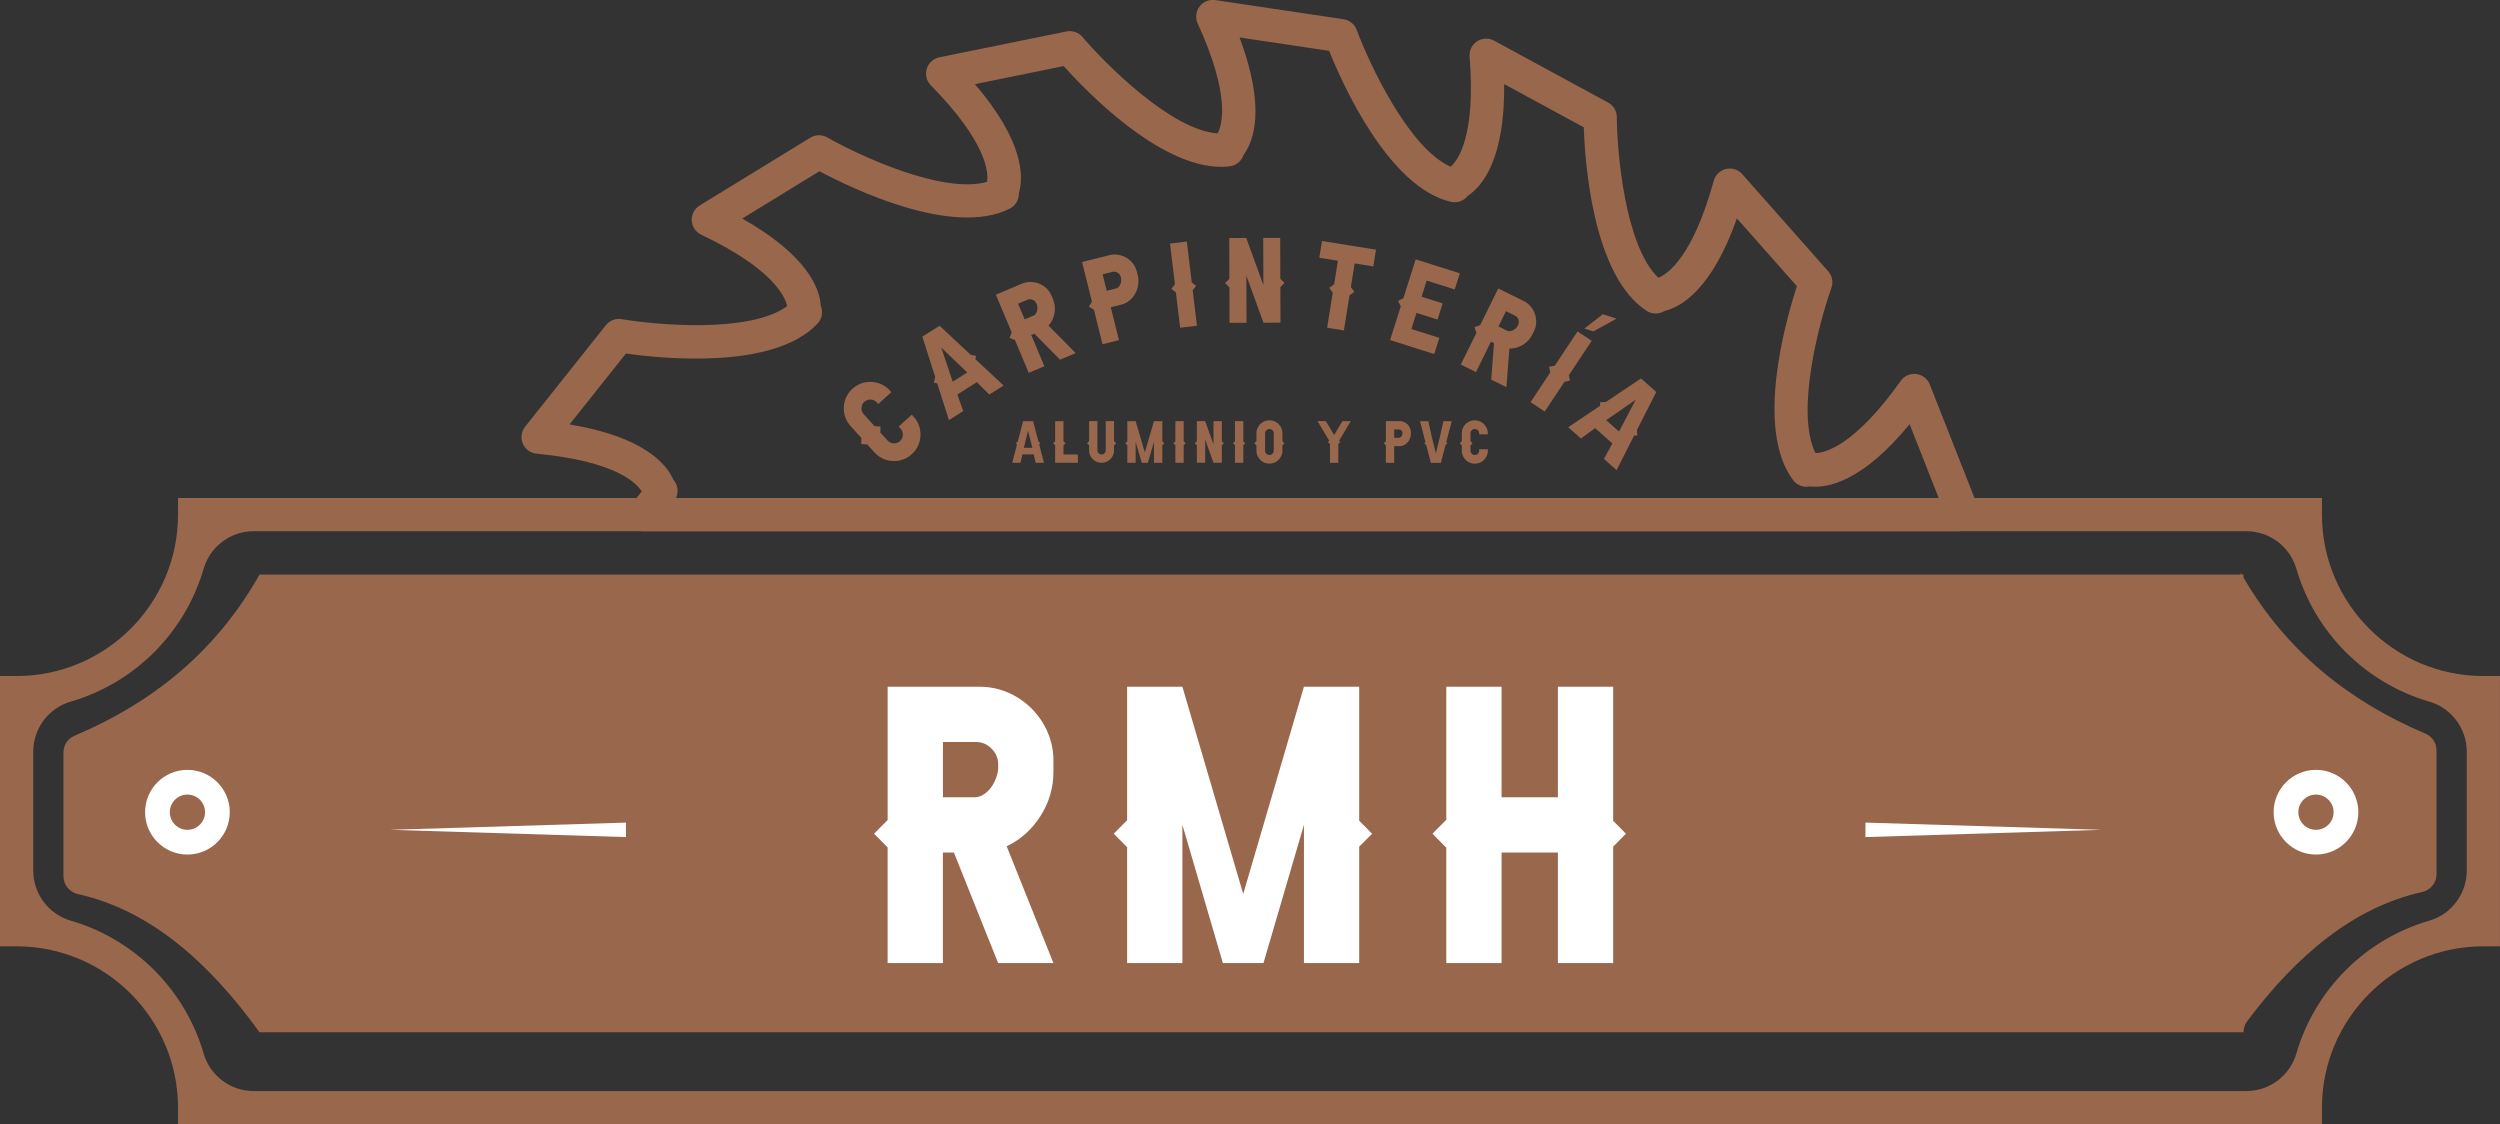 <svg xmlns="http://www.w3.org/2000/svg" id="Capa_2" data-name="Capa 2" viewBox="0 0 1000 449.74"><rect x="0" y="0" width="1000" height="449.74" fill="#333333" stroke="none"/><defs><style>      .cls-1 {        fill: #fff;      }      .cls-2 {        fill: #99674c;      }    </style></defs><g id="Capa_1-2" data-name="Capa 1"><g><g><path class="cls-2" d="M928.79,449.74H71.21v-6.65c0-35.6-28.96-64.56-64.56-64.56H0v-108.12h6.65c35.6,0,64.56-28.96,64.56-64.56v-6.65h857.57v6.65c0,35.6,28.96,64.56,64.56,64.56h6.65v108.12h-6.65c-35.6,0-64.56,28.96-64.56,64.56v6.65ZM101.48,436.43h797.04c9.29,0,17.44-6.14,20.04-15.06,7.42-25.51,27.57-45.66,53.08-53.08,8.92-2.59,15.06-10.75,15.06-20.04v-47.59c0-9.29-6.14-17.44-15.06-20.04-25.51-7.42-45.66-27.57-53.08-53.08-2.59-8.92-10.75-15.06-20.04-15.06H101.48c-9.29,0-17.44,6.14-20.04,15.06-7.42,25.51-27.57,45.66-53.08,53.08-8.92,2.59-15.06,10.75-15.06,20.04v47.59c0,9.29,6.14,17.44,15.06,20.04,25.51,7.42,45.66,27.57,53.08,53.08,2.59,8.92,10.75,15.06,20.04,15.06Z"></path><path class="cls-2" d="M783.7,212.5H257.35c-2.73,0-5.18-1.67-6.19-4.21-1-2.54-.36-5.43,1.64-7.3,1.57-1.47,2.86-2.96,3.87-4.44-2.05-3.32-10.38-12.07-42.05-15.08-2.43-.23-4.54-1.77-5.49-4.02-.96-2.25-.6-4.83.91-6.75l32.3-40.62c1.51-1.9,3.94-2.83,6.33-2.42,13.96,2.38,51.35,5.71,66.18-5.2-.78-3.8-5.58-14.89-34.36-28.57-2.2-1.05-3.66-3.22-3.79-5.66-.13-2.44,1.09-4.75,3.17-6.03l44.24-27.12c2.07-1.27,4.67-1.31,6.77-.11,12.3,7.01,46.3,22.93,63.96,17.75.57-3.83-.15-15.9-22.52-38.6-1.71-1.74-2.34-4.28-1.62-6.61.71-2.33,2.65-4.09,5.04-4.58l50.85-10.35c2.38-.48,4.83.37,6.4,2.21,9.16,10.79,35.67,37.38,54.04,38.56,1.85-3.41,5.3-14.99-7.96-43.97-1.02-2.22-.73-4.82.73-6.77,1.47-1.95,3.88-2.94,6.3-2.58l51.33,7.67c2.4.36,4.41,2,5.26,4.27,4.92,13.27,20.73,47.33,37.59,54.71,2.9-2.57,10.1-12.28,7.56-44.04-.19-2.43.96-4.78,3-6.11,2.05-1.33,4.66-1.43,6.8-.27l45.61,24.76c2.13,1.16,3.46,3.39,3.48,5.81.08,14.16,3.3,51.56,16.61,64.27,3.6-1.42,13.69-8.08,22.17-38.8.65-2.35,2.54-4.16,4.91-4.71,2.38-.55,4.87.24,6.48,2.07l34.39,38.86c1.61,1.82,2.1,4.37,1.28,6.65-4.77,13.33-14.54,49.58-6.38,66.07,3.87-.11,15.63-2.91,34.1-28.88,1.42-1.99,3.81-3.04,6.23-2.75,2.42.3,4.49,1.89,5.39,4.17l19.02,48.28c.89,2.25.48,4.81-1.06,6.68-.02.03-.38.45-.97,1.2-1.26,1.59-3.18,2.51-5.21,2.51ZM270.37,199.19h505.11l-11.63-29.51c-19.07,23.2-32.96,25.67-39.88,24.89-2.49.54-5.14-.4-6.72-2.51-15.33-20.45-2.99-63.79,1.52-77.57l-24.01-27.13c-9.99,28.32-22.19,35.4-28.96,37.03-2.16,1.36-4.97,1.38-7.18-.06-21.4-13.98-24.62-58.92-25.11-73.41l-31.84-17.29c.3,30.03-8.74,40.85-14.55,44.7-1.56,2.02-4.19,3-6.77,2.4-24.89-5.81-43.29-46.95-48.7-60.4l-35.84-5.35c10.55,28.11,5.76,41.38,1.61,46.98-.78,2.43-2.92,4.25-5.54,4.57-1.13.14-2.28.2-3.43.2-24.7,0-53.74-29.99-62.99-40.3l-35.5,7.23c19.53,22.81,19.56,36.91,17.59,43.6.1,2.55-1.29,4.99-3.64,6.19-22.8,11.54-63.34-8.14-76.13-14.96l-30.89,18.93c26.16,14.75,31.01,28,31.44,34.95.96,2.36.5,5.13-1.31,7.06-17.48,18.64-62.3,14.02-76.65,11.98l-22.55,28.36c29.62,4.92,38.71,15.7,41.5,22.09,1.71,1.89,2.22,4.65,1.19,7.08-.04.09-.07.17-.11.26Z"></path><path class="cls-2" d="M897.41,231.05v-1.2h-.71c-.16-.28-.33-.54-.49-.82v.82H103.79c-17.27,30.66-42.67,51.23-73.99,64.44-2.69,1.14-4.42,3.8-4.42,6.72v49.48c0,3.47,2.44,6.41,5.82,7.16,28.22,6.28,51.83,26.46,72.59,55.25h0s793.61,0,793.61,0h0c0-1.58.51-3.14,1.46-4.4,20.12-26.86,42.9-45.65,69.93-51.67,3.39-.75,5.83-3.7,5.83-7.17v-49.48c0-2.92-1.73-5.59-4.42-6.72-30.61-12.92-55.55-32.88-72.79-62.41Z"></path><g><polygon class="cls-1" points="746.18 329.04 840.56 331.93 746.18 334.83 746.18 329.04"></polygon><polygon class="cls-1" points="250.38 334.83 156 331.93 250.38 329.04 250.38 334.83"></polygon></g><g><path class="cls-1" d="M74.97,341.82c-9.34,0-16.94-7.6-16.94-16.94s7.6-16.94,16.94-16.94,16.94,7.6,16.94,16.94-7.6,16.94-16.94,16.94ZM74.97,317.83c-3.89,0-7.05,3.16-7.05,7.05s3.16,7.05,7.05,7.05,7.05-3.16,7.05-7.05-3.16-7.05-7.05-7.05Z"></path><path class="cls-1" d="M926.39,341.82c-9.34,0-16.94-7.6-16.94-16.94s7.6-16.94,16.94-16.94,16.94,7.6,16.94,16.94-7.6,16.94-16.94,16.94ZM926.39,317.83c-3.89,0-7.05,3.16-7.05,7.05s3.16,7.05,7.05,7.05,7.05-3.16,7.05-7.05-3.16-7.05-7.05-7.05Z"></path></g><g><path class="cls-1" d="M355.06,338.98l-5.44-5.49,5.44-5.49v-53.3h36.54c16.24-.19,29.96,13.54,29.77,29.77v4.31c0,6.3-1.7,12.16-5.16,17.61-3.46,5.44-7.95,9.47-13.54,12.12l18.7,46.72h-22.11l-17.7-44.21h-4.4v44.21h-22.11v-46.25ZM377.17,296.81v22.11h12.64c1.56,0,3.03-.57,4.4-1.66,1.51-1.18,2.75-2.75,3.64-4.69.95-1.94,1.42-3.79,1.42-5.59v-1.23c0-2.46-.9-4.54-2.65-6.3s-3.83-2.65-6.3-2.65h-13.16Z"></path><path class="cls-1" d="M521.58,385.23v-55.29l-16.19,55.29h-16.24l-16.19-55.29v55.29h-22.11v-46.34l-5.35-5.4,5.35-5.4v-53.39h22.11l24.33,82.88,24.28-82.88h22.11v53.58l5.16,5.21-5.16,5.16v46.58h-22.11Z"></path><path class="cls-1" d="M578.52,385.23v-46.15l-5.54-5.59,5.54-5.59v-53.2h22.11v44.21h22.53v-44.21h22.11v53.63l5.11,5.16-5.11,5.16v46.58h-22.11v-44.21h-22.53v44.21h-22.11Z"></path></g><g><path class="cls-2" d="M416.12,177.32l-.45.46,1.92,7.34h-3.33l-.75-3.37h-4.54l-.75,3.37h-3.33l1.9-7.31-.48-.48.83-.84,2.09-8.02h4.01l2.11,8.08.77.78ZM409.55,179.13h3.37l-1.69-6.86-1.68,6.86Z"></path><path class="cls-2" d="M422.06,178.13l-.81-.81.81-.81v-8.04h3.33v8.02l.83.84-.83.83v3.63h5.76v3.33h-9.09v-6.98Z"></path><path class="cls-2" d="M435.64,178.16l-.83-.84.83-.84v-8.02h3.33v11.65c0,.46.16.86.48,1.18.33.32.72.49,1.18.49s.85-.16,1.17-.49.49-.72.49-1.18v-11.65h3.33v8.02l.83.84-.83.84v1.95c0,.92-.23,1.76-.68,2.52-.45.76-1.05,1.36-1.8,1.81-.76.45-1.59.67-2.51.67s-1.76-.22-2.52-.67c-.76-.45-1.36-1.06-1.81-1.81-.45-.76-.67-1.6-.67-2.52v-1.95Z"></path><path class="cls-2" d="M461.59,185.11v-8.33l-2.44,8.33h-2.45l-2.44-8.33v8.33h-3.33v-6.98l-.81-.81.81-.81v-8.04h3.33l3.67,12.49,3.66-12.49h3.33v8.07l.78.78-.78.78v7.02h-3.33Z"></path><path class="cls-2" d="M470.15,178.11l-.79-.8.79-.8v-8.06h3.33v8.08l.77.78-.77.78v7.02h-3.33v-7Z"></path><path class="cls-2" d="M478.74,178.15h0s-.83-.83-.83-.83l.83-.84h0s0-8.02,0-8.02h3.33l3.33,9.24v-9.24h3.33v8.04l.81.81-.81.81v6.98h-3.33l-3.33-9.24v9.24h-3.33v-6.96Z"></path><path class="cls-2" d="M493.99,178.11l-.79-.8.79-.8v-8.06h3.33v8.08l.77.78-.77.78v7.02h-3.33v-7Z"></path><path class="cls-2" d="M502.57,178.15l-.83-.83.83-.84v-3.17c0-.98.27-1.89.75-2.68.22-.36.48-.69.77-.99.3-.29.63-.55.98-.77.79-.48,1.7-.76,2.7-.76s1.89.27,2.68.76c.36.21.69.47,1,.77.29.3.55.63.77.99.48.79.75,1.7.75,2.68v3.16l.83.84-.83.84v2.1c0,.96-.24,1.83-.71,2.62-.46.78-1.09,1.41-1.88,1.88-.78.46-1.65.7-2.61.7s-1.83-.24-2.62-.7c-.78-.47-1.41-1.1-1.88-1.88-.46-.79-.7-1.66-.7-2.62v-2.1ZM506.03,179.71v.55c0,.48.17.88.51,1.23.34.34.75.51,1.23.51s.89-.17,1.23-.51c.34-.34.51-.75.51-1.23v-6.94c0-.12-.01-.24-.04-.35-.08-.34-.24-.64-.47-.87s-.54-.4-.88-.48c-.11-.02-.23-.04-.35-.04s-.24.01-.35.04c-.34.08-.64.24-.88.48-.24.24-.4.53-.47.87-.02.11-.04.23-.04.35v6.39Z"></path><path class="cls-2" d="M531.16,176.79l.52-.54-4.68-7.8h3.33l3.33,5.55,3.33-5.55h3.33l-4.69,7.82.51.51-.82.83v7.5h-3.33v-7.49h0s-.84-.83-.84-.83Z"></path><path class="cls-2" d="M554.35,178.14l-.81-.82.81-.82v-8.04h5.51c2.45-.03,4.51,2.04,4.49,4.49v.65c.01,2.47-2.02,4.86-4.49,4.86h-2.18v6.66h-3.33v-6.98ZM557.68,171.79v3.33h1.9c.78.03,1.44-1.03,1.43-1.8v-.19c0-.37-.14-.68-.4-.95-.26-.26-.58-.4-.96-.4h-1.98Z"></path><path class="cls-2" d="M569.73,177.32l.46-.46-2.19-8.39h3.33l.75,3.37.58,2.62,1.69,6.86,1.68-6.86.59-2.62.75-3.37h3.33l-2.2,8.42.44.44-.75.76-1.84,7.05h-4l-1.83-7.01-.78-.79Z"></path><path class="cls-2" d="M584.72,178.16l-.83-.84.83-.84v-3.16c0-.96.24-1.83.7-2.61.46-.79,1.09-1.42,1.88-1.88.79-.47,1.66-.71,2.63-.71,1.43,0,2.72.58,3.67,1.53.95.95,1.53,2.24,1.53,3.67v.42h-3.47v-.42c0-.48-.17-.88-.51-1.22-.34-.34-.74-.51-1.22-.51s-.89.17-1.23.51c-.34.34-.51.74-.51,1.22v3.16l.83.84-.83.84v2.1c0,.48.17.88.51,1.23.34.34.75.51,1.23.51s.88-.17,1.22-.51.51-.75.51-1.23v-.55h3.47v.55c0,.96-.24,1.83-.71,2.62-.46.78-1.09,1.41-1.88,1.88-.78.46-1.65.7-2.61.7s-1.83-.24-2.63-.7c-.78-.47-1.41-1.1-1.88-1.88-.46-.79-.7-1.66-.7-2.62v-2.1Z"></path></g><g><path class="cls-2" d="M346.88,177.76l-2.41-.13.11-2.41-4.32-4.77c-1.31-1.44-2.14-3.08-2.52-4.9-.38-1.83-.29-3.64.26-5.41.55-1.79,1.54-3.34,3-4.66,2.16-1.96,4.9-2.86,7.64-2.72,2.73.14,5.37,1.29,7.33,3.46l.58.64-5.23,4.74-.58-.64c-.65-.72-1.47-1.1-2.44-1.14-.97-.06-1.82.24-2.54.89s-1.11,1.48-1.15,2.46c-.05.96.25,1.81.9,2.53l4.32,4.77,2.4.14-.1,2.4,2.87,3.17c.65.72,1.47,1.1,2.44,1.16.97.05,1.82-.26,2.55-.91.72-.65,1.1-1.47,1.15-2.43.05-.99-.25-1.83-.9-2.56l-.75-.83,5.23-4.74.75.83c1.31,1.44,2.14,3.08,2.52,4.92.37,1.82.28,3.63-.27,5.42-.55,1.77-1.54,3.32-2.99,4.63-1.45,1.32-3.09,2.15-4.92,2.54-1.83.36-3.64.27-5.41-.28-1.78-.56-3.33-1.55-4.64-3l-2.87-3.17Z"></path><path class="cls-2" d="M390.42,142.39l-.28,1.27,11.29,10.54-5.73,3.63-4.95-4.98-7.82,4.95,2.38,6.61-5.73,3.63-4.68-14.65-1.35-.31.51-2.35-5.13-16.07,6.89-4.36,12.43,11.6,2.17.5ZM381.09,152.66l5.8-3.67-10.38-9.96,4.57,13.64Z"></path><path class="cls-2" d="M406,136.05l-2.2-.9.89-2.2-6.35-15.08,10.34-4.36c4.57-1.99,10.09.26,11.98,4.87l.51,1.22c.75,1.78.97,3.65.64,5.6-.33,1.95-1.12,3.63-2.39,5.04l10.86,10.99-6.26,2.64-10.28-10.4-1.25.52,5.27,12.51-6.26,2.64-5.51-13.09ZM407.23,121.48l2.63,6.26,3.58-1.51c.44-.19.79-.52,1.05-.99.29-.52.45-1.1.47-1.76.04-.66-.05-1.24-.26-1.75l-.15-.35c-.29-.7-.8-1.18-1.5-1.47-.7-.29-1.4-.29-2.1,0l-3.72,1.57Z"></path><path class="cls-2" d="M437.58,123.91l-2.01-1.22,1.2-2.02-3.94-15.88,6.58-1.63,4.3-1.07c4.82-1.26,9.92,1.82,11.06,6.66l.32,1.28c1.24,4.88-1.6,10.6-6.48,11.8l-4.3,1.07,3.27,13.16-6.58,1.63-3.27-13.16-.15-.62ZM441.05,109.73l1.63,6.58,3.76-.93c1.55-.32,2.34-2.75,1.94-4.25l-.09-.37c-.18-.73-.6-1.29-1.25-1.68-.65-.39-1.34-.51-2.08-.32l-3.9.97Z"></path><path class="cls-2" d="M470.35,116.94l-1.79-1.42,1.41-1.81-1.96-16.29,6.73-.81,1.96,16.34,1.75,1.39-1.37,1.76,1.7,14.19-6.73.81-1.7-14.15Z"></path><path class="cls-2" d="M491.77,114.95h-.01s-1.71-1.7-1.71-1.7l1.7-1.72v.02s-.04-16.35-.04-16.35h1.34s5.45-.02,5.45-.02l6.85,18.8-.06-18.82,6.79-.02.05,16.39,1.65,1.65-1.64,1.66.05,14.23h-1.34s-5.45.02-5.45.02l-6.85-18.8.06,18.82-6.79.02-.05-14.18Z"></path><path class="cls-2" d="M533.66,113.72l1.51-9.43-7.45-1.19,1.08-6.7,7.45,1.2,6.7,1.08,7.45,1.19-1.08,6.7-7.45-1.2-1.52,9.45,1.38,1.93-1.92,1.4-2.25,14.02-6.7-1.08,2.24-13.99-1.41-1.96,1.95-1.42Z"></path><path class="cls-2" d="M560.14,123.12l.18-.57-1.1-2.15,2.14-1.12.83-2.63,2.04-6.46,2.04-6.46,6.46,2.05,11.2,3.54-2.05,6.46-11.2-3.54-2.05,6.46,8.44,2.67-2.04,6.46-8.44-2.67-2.05,6.46,11.2,3.54-2.05,6.46-11.2-3.54-6.46-2.05,2.05-6.46,2.05-6.46Z"></path><path class="cls-2" d="M590.56,133.1l-.75-2.25,2.25-.77,7.24-14.69,10.07,4.96c4.5,2.15,6.42,7.8,4.16,12.25l-.58,1.19c-.85,1.74-2.12,3.12-3.81,4.15-1.69,1.03-3.48,1.53-5.38,1.5l-1.19,15.41-6.09-3,1.13-14.59-1.21-.6-6,12.18-6.09-3,6.28-12.74ZM602.38,124.48l-3,6.09,3.48,1.72c.43.21.91.25,1.44.14.58-.12,1.13-.38,1.64-.8.52-.41.91-.85,1.15-1.35l.17-.34c.33-.68.37-1.37.12-2.09-.24-.72-.7-1.25-1.38-1.59l-3.63-1.79Z"></path><path class="cls-2" d="M620.11,148.97l-.44-2.25,2.25-.46,9.09-13.69,5.66,3.76-9.12,13.73.43,2.19-2.18.45-7.92,11.92-5.66-3.76,7.89-11.89Z"></path><path class="cls-2" d="M654.93,174.17l-1.3.09-6.99,13.78-5.08-4.5,3.41-6.14-6.92-6.14-5.69,4.12-5.08-4.5,12.78-8.57-.07-1.38,2.4-.16,14.01-9.39,6.11,5.41-7.7,15.17.12,2.23ZM642.47,168.06l5.14,4.56,6.69-12.74-11.83,8.18Z"></path></g></g><path class="cls-2" d="M646.64,127.46l-9.3,5.11-3.59-1.15,7.37-5.73,5.52,1.77Z"></path></g></g></svg>